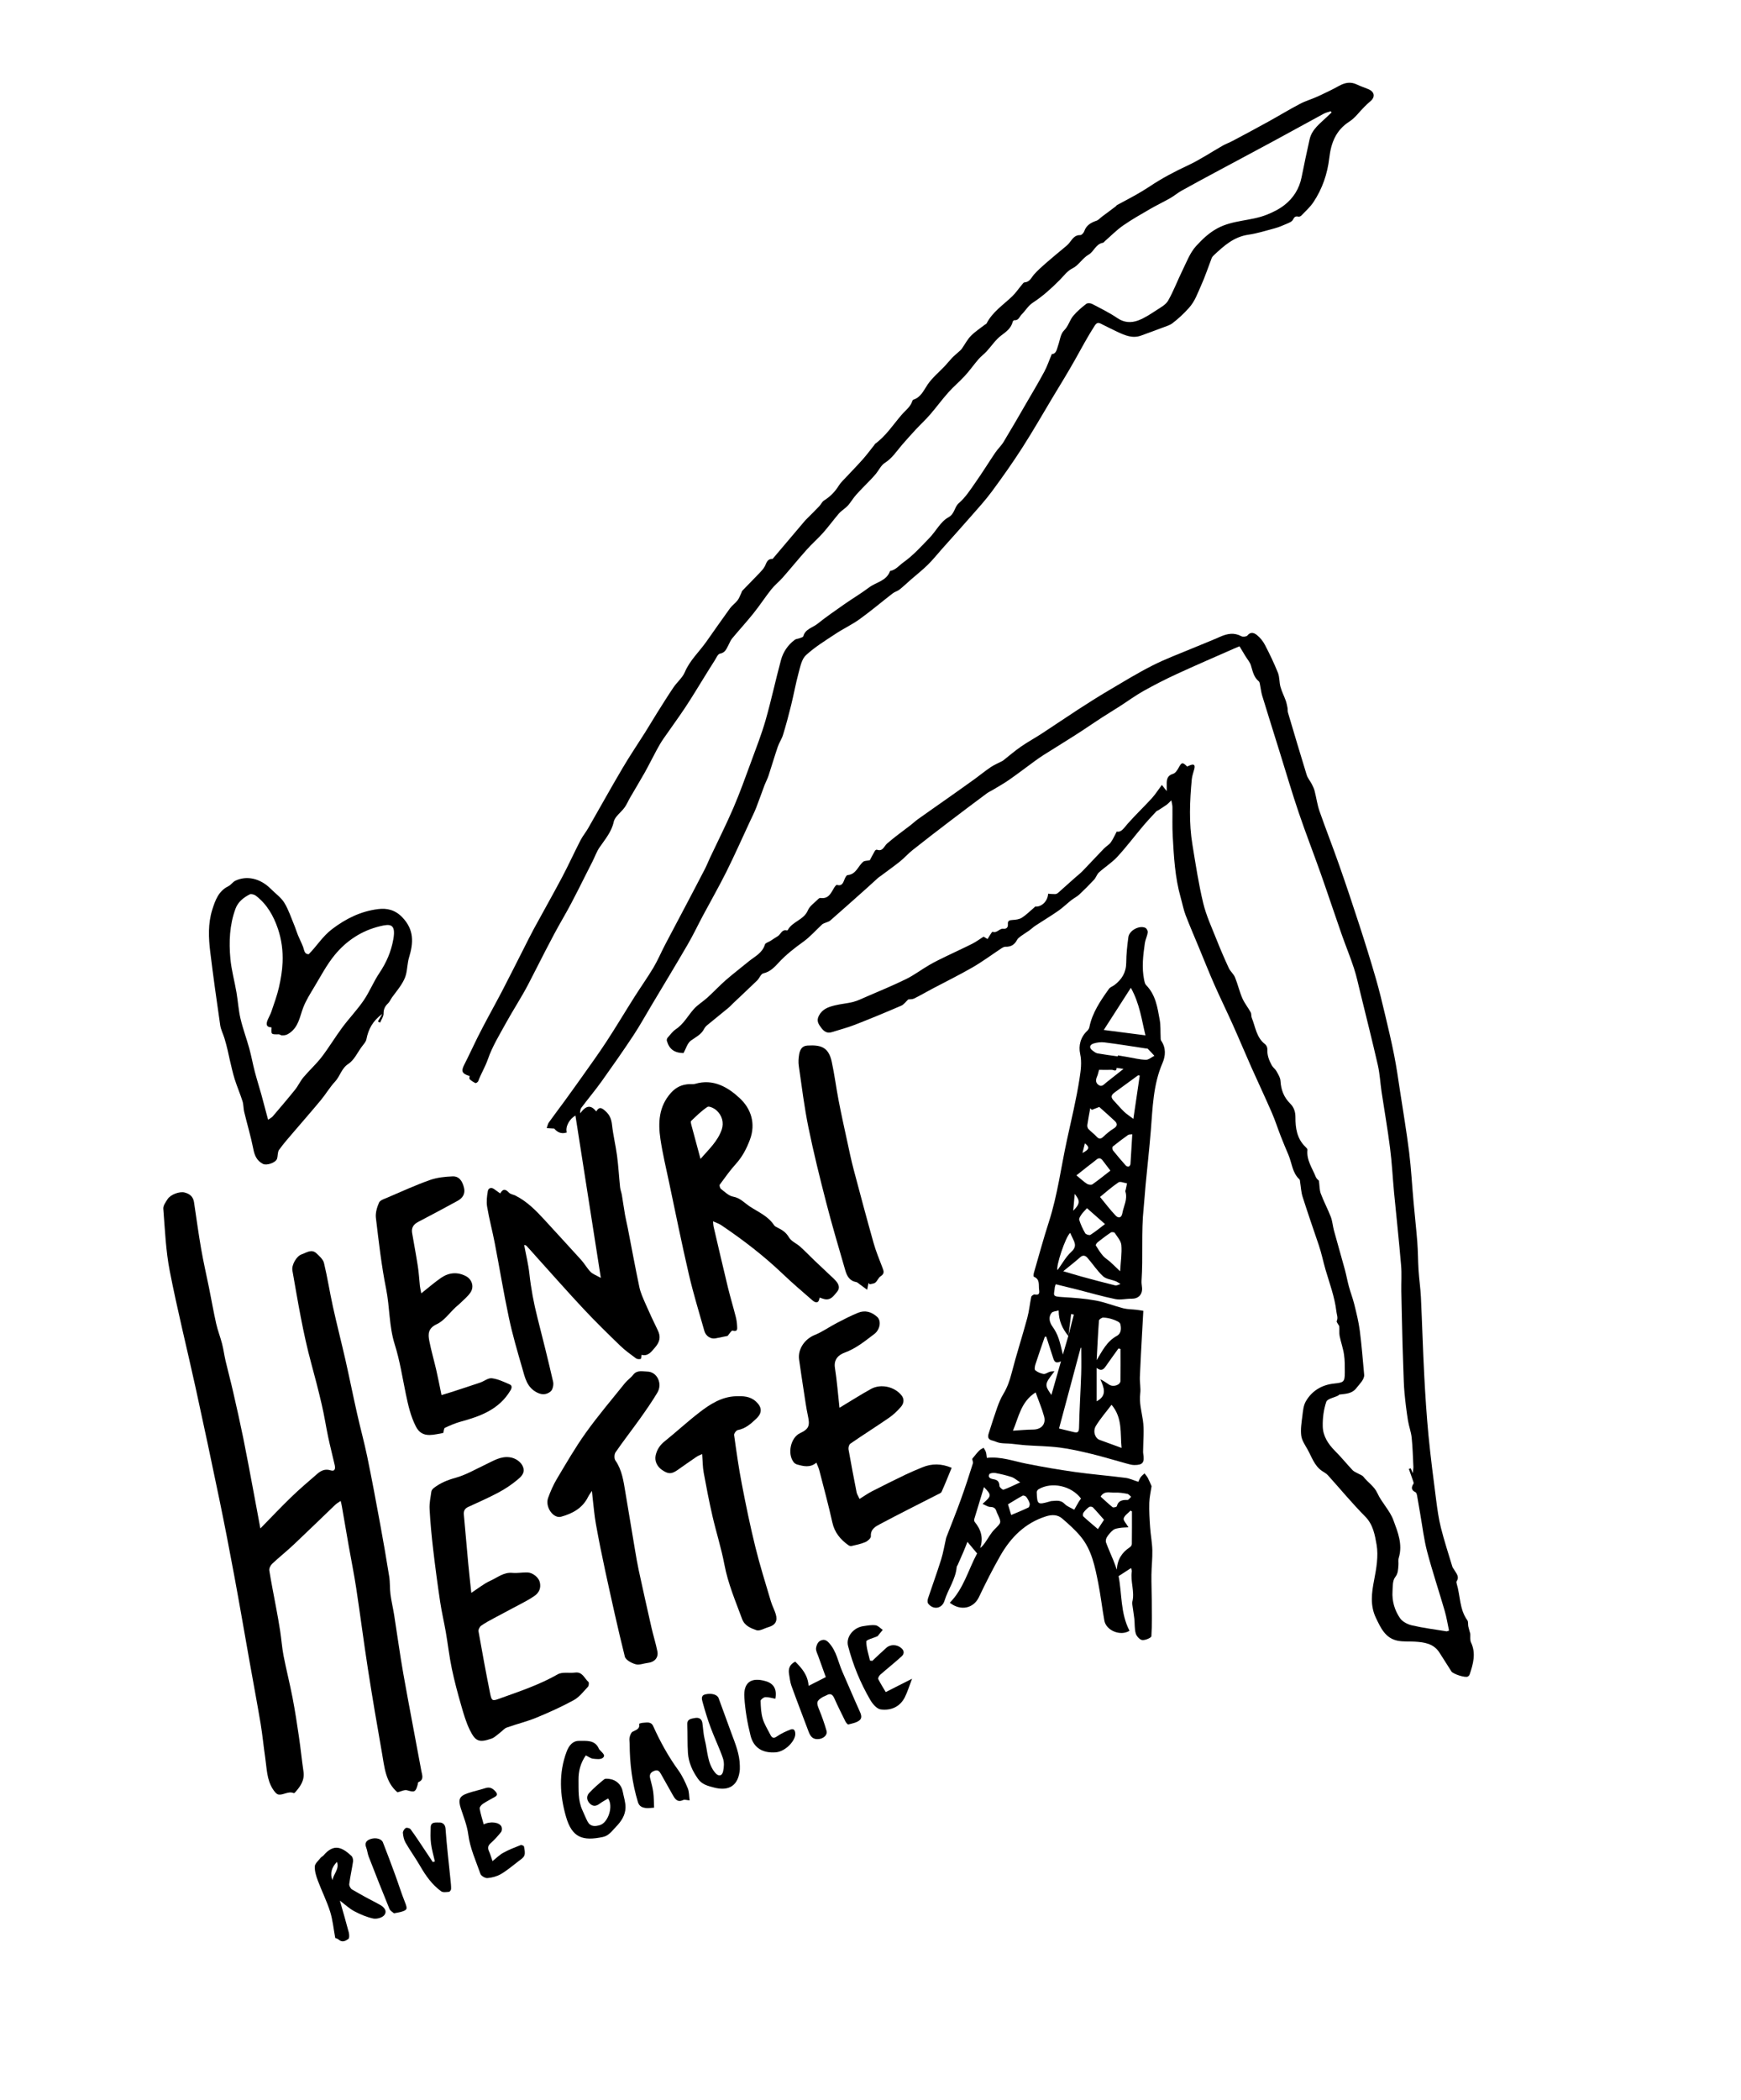 <svg viewBox="0 0 365.28 440.4" xmlns="http://www.w3.org/2000/svg" width="365" height="440"><path d="m98.45 225.66c-1.56-.48-1.74-1.01-1.06-2.35.96-1.87 1.83-3.79 2.77-5.68.74-1.48 1.51-2.93 2.29-4.39.94-1.76 1.91-3.5 2.83-5.27 1.54-2.97 3.04-5.96 4.56-8.95.72-1.41 1.41-2.83 2.16-4.21 1.96-3.61 3.99-7.18 5.91-10.8 1.36-2.57 2.56-5.22 3.89-7.8.45-.87 1.1-1.64 1.59-2.5 2.41-4.19 4.75-8.43 7.21-12.59 1.51-2.56 3.17-5.02 4.76-7.53.85-1.35 1.65-2.72 2.5-4.07 1.14-1.8 2.26-3.62 3.46-5.38.74-1.09 1.86-1.99 2.36-3.17 1.04-2.46 2.97-4.21 4.46-6.31 1.67-2.36 3.32-4.74 5.02-7.08.44-.6 1.1-1.05 1.56-1.64.35-.44.54-1.01.79-1.52.09-.18.12-.4.25-.54 1.18-1.23 2.39-2.44 3.57-3.68.4-.42.81-.85 1.09-1.35.4-.7.48-1.66 1.63-1.61.08 0 .17-.15.24-.24 2.22-2.62 4.44-5.25 6.67-7.87.13-.15.27-.28.41-.41.85-.85 1.7-1.69 2.53-2.56.35-.37.57-.92.98-1.18 1.28-.8 2.29-1.81 3.09-3.1.45-.73 1.12-1.32 1.71-1.96 1.1-1.19 2.25-2.35 3.33-3.57.85-.96 1.61-1.99 2.41-2.99.07-.09.12-.22.21-.29 2.25-1.64 3.73-3.96 5.51-6.03.81-.95 1.88-1.67 2.28-2.94.03-.11.12-.24.22-.27 1.59-.52 2.14-1.93 2.99-3.18.99-1.45 2.41-2.61 3.63-3.9.52-.55.98-1.15 1.5-1.69.45-.47.97-.88 1.45-1.32.2-.18.42-.35.57-.57.64-.9 1.15-1.92 1.91-2.71.87-.89 1.95-1.58 2.93-2.35.12-.1.32-.15.38-.28 1.24-2.4 3.47-3.86 5.35-5.65.76-.72 1.35-1.62 2.03-2.42.17-.21.38-.53.59-.54 1.13-.07 1.43-1.04 2.04-1.71.76-.84 1.61-1.6 2.47-2.35 1.27-1.11 2.58-2.18 3.87-3.26.27-.23.55-.44.79-.7.73-.78 1.15-1.93 2.54-1.89.27 0 .7-.47.81-.8.44-1.27 1.4-1.82 2.58-2.22.42-.14.75-.56 1.13-.84.5-.38 1.01-.75 1.52-1.13.46-.35.93-.69 1.38-1.04.09-.07.15-.2.25-.26 1.27-.69 2.56-1.35 3.82-2.06 1.01-.57 2.02-1.17 2.99-1.81 2.57-1.73 5.29-3.16 8.1-4.47 2.54-1.18 4.88-2.77 7.32-4.15.67-.38 1.41-.63 2.09-1 2.49-1.32 4.98-2.65 7.44-4.01 2.23-1.23 4.41-2.56 6.66-3.74 1.18-.62 2.5-.99 3.72-1.55 1.52-.7 3.03-1.42 4.49-2.23 1.23-.67 2.41-.91 3.73-.27.78.38 1.62.64 2.42.98 1.33.57 1.46 1.68.35 2.58-.43.35-.83.74-1.22 1.13-1.04 1.03-1.92 2.3-3.12 3.07-2.85 1.82-3.87 4.5-4.23 7.65-.39 3.33-1.46 6.46-3.32 9.25-.69 1.05-1.67 1.91-2.55 2.83-.14.15-.44.26-.62.22-.63-.14-.85.08-1.15.66-.22.44-.93.67-1.46.91-.79.35-1.6.68-2.43.9-1.81.49-3.61 1.05-5.45 1.32-3.06.44-5.16 2.35-7.26 4.32-.17.16-.34.36-.43.57-.75 1.94-1.4 3.94-2.26 5.83-.72 1.58-1.24 3.2-2.51 4.62-1.08 1.21-2.23 2.28-3.49 3.24-.56.42-1.3.62-1.97.88-1.53.58-3.07 1.14-4.61 1.7-1.77.64-3.34-.04-4.89-.76-1.19-.56-2.37-1.15-3.54-1.74-.63-.32-.94-.12-1.32.47-1.48 2.3-2.76 4.71-4.1 7.1-1.51 2.69-3.14 5.32-4.73 7.96-2.1 3.51-4.14 7.07-6.35 10.51-2.01 3.13-4.16 6.17-6.37 9.16-1.39 1.88-2.99 3.62-4.53 5.38-1.95 2.23-3.94 4.43-5.92 6.65-.99 1.11-1.91 2.28-2.96 3.31-1.13 1.11-2.37 2.09-3.57 3.13-.8.7-1.57 1.44-2.4 2.1-.42.33-1 .46-1.42.79-2.33 1.8-4.58 3.71-6.97 5.43-1.6 1.15-3.42 1.99-5.06 3.08-2.12 1.4-4.32 2.75-6.18 4.46-.89.82-1.18 2.38-1.53 3.66-.61 2.25-1.02 4.56-1.58 6.83-.51 2.08-1.07 4.16-1.7 6.22-.26.86-.81 1.63-1.1 2.49-.68 2.01-1.28 4.04-1.94 6.06-.22.67-.57 1.31-.83 1.97-.6 1.59-1.15 3.2-1.77 4.78-.39.99-.87 1.94-1.32 2.9-1.63 3.5-3.19 7.03-4.91 10.48-1.55 3.1-3.27 6.12-4.91 9.18-1.09 2.04-2.08 4.14-3.24 6.13-2.46 4.23-5 8.42-7.51 12.62-1.3 2.17-2.52 4.39-3.91 6.49-2.14 3.23-4.37 6.41-6.62 9.56-1.36 1.9-2.87 3.69-4.27 5.56-.22.3-.25.74-.23 1.15 1.25-1.68 2.22-1.82 3.36-.39.59-.97 1.04-.87 1.9-.11.97.86 1.29 1.75 1.42 2.96.24 2.15.76 4.28 1.05 6.43.29 2.2.41 4.42.64 6.62.06.54.27 1.06.37 1.6.24 1.4.42 2.81.67 4.21.16.9.38 1.78.56 2.68.81 4.15 1.57 8.3 2.44 12.43.25 1.19.78 2.34 1.27 3.47.83 1.9 1.7 3.77 2.61 5.63.65 1.33.44 2.4-.59 3.59-.79.91-1.45 1.89-2.83 1.54-.06.33-.06.83-.17.86-.31.07-.75.06-.99-.12-1.15-.85-2.33-1.7-3.35-2.69-2.57-2.49-5.13-4.99-7.58-7.6-3.41-3.64-6.71-7.39-10.05-11.09-.67-.74-1.31-1.5-2-2.22-.14-.15-.43-.16-.49-.19.38 2.05.88 4.03 1.1 6.05.34 3.12.92 6.18 1.69 9.21 1.14 4.47 2.26 8.95 3.29 13.45.14.62-.08 1.64-.52 2.01-.72.6-1.64.82-2.76.28-2.26-1.08-2.63-3.21-3.21-5.2-1.01-3.49-2.04-6.98-2.79-10.53-1.11-5.2-1.96-10.44-2.97-15.66-.49-2.55-1.17-5.06-1.6-7.62-.18-1.06-.04-2.22.15-3.3.1-.58.68-.86 1.31-.41.4.29.8.57 1.29.92.57-1.05 1.12-.93 1.83-.17.32.34.93.4 1.38.63 2.43 1.23 4.3 3.13 6.11 5.11 2.55 2.8 5.14 5.57 7.67 8.38.71.79 1.23 1.75 1.97 2.5.47.48 1.2.72 2.15 1.26-1.81-11.54-3.58-22.85-5.33-34.05-1.24.7-2.16 2.31-1.82 3.55-1.25.43-2.11-.18-2.63-.82-.7-.04-1.14-.07-1.58-.1.15-.4.22-.86.46-1.2 1.05-1.48 2.17-2.92 3.24-4.4 1.26-1.74 2.52-3.48 3.76-5.23 1.72-2.43 3.47-4.85 5.1-7.34 2.02-3.09 3.91-6.27 5.89-9.39 1.3-2.05 2.71-4.03 3.96-6.12.91-1.54 1.61-3.2 2.44-4.79 1.48-2.83 2.99-5.65 4.48-8.48 1.3-2.47 2.6-4.94 3.88-7.42.4-.78.72-1.6 1.09-2.39 1.63-3.46 3.36-6.87 4.87-10.38 1.38-3.21 2.55-6.5 3.76-9.78 1.05-2.86 2.17-5.72 3.01-8.65 1.19-4.17 2.09-8.41 3.22-12.59.46-1.7 1.45-3.17 2.9-4.25.26-.2.66-.2.99-.33.28-.11.74-.21.79-.4.42-1.55 1.96-1.8 2.98-2.62 1.83-1.47 3.78-2.8 5.7-4.15 1.69-1.18 3.48-2.24 5.13-3.48 1.48-1.12 3.68-1.35 4.4-3.45 1.18-.2 1.94-1.2 2.81-1.82 2.03-1.43 3.73-3.33 5.47-5.13 1.36-1.41 2.33-3.41 3.94-4.29 1.4-.77 1.24-2.16 2.23-3.01 1.39-1.2 2.43-2.83 3.5-4.36 1.43-2.03 2.73-4.14 4.12-6.2.53-.79 1.26-1.45 1.75-2.26 1.59-2.62 3.12-5.28 4.66-7.94 1.31-2.25 2.65-4.49 3.88-6.78.62-1.15 1.03-2.41 1.58-3.7.94-.04 1.04-.99 1.32-1.79.38-1.08.5-2.43 1.23-3.15.96-.94 1.19-2.2 1.98-3.12.79-.93 1.75-1.74 2.72-2.49.26-.2.89-.15 1.22.03 1.8.94 3.64 1.84 5.31 2.98 1.43.97 2.91 1.01 4.34.48 1.38-.51 2.64-1.37 3.89-2.18.88-.57 1.93-1.14 2.41-1.99 1.15-2.03 1.97-4.24 3.01-6.35.86-1.74 1.57-3.68 2.84-5.07 1.29-1.41 2.71-2.79 4.53-3.76 3.24-1.73 6.93-1.5 10.22-2.79 1.34-.53 2.7-1.19 3.82-2.08 1.86-1.46 3.09-3.41 3.57-5.79.54-2.66 1.09-5.33 1.69-7.98.49-2.14 2.23-3.34 3.68-4.75.3-.29.61-.58.92-.87-.05-.09-.1-.18-.16-.27-.5.17-1.03.28-1.49.53-3.47 1.87-6.91 3.79-10.38 5.66-4.1 2.22-8.22 4.4-12.33 6.61-2.37 1.28-4.75 2.55-7.1 3.86-.82.46-1.55 1.09-2.37 1.56-1.37.78-2.81 1.46-4.18 2.25-1.93 1.12-3.87 2.21-5.7 3.48-1.37.95-2.55 2.16-3.81 3.26-.15.13-.29.35-.45.38-1.5.25-1.89 1.84-2.98 2.47-1.33.77-2.1 2.22-3.3 2.83-1.27.64-1.9 1.61-2.79 2.51-1.72 1.73-3.56 3.4-5.59 4.72-1.06.69-1.56 1.68-2.37 2.47-.48.47-.64 1.34-1.58 1.24-.1 0-.28.19-.32.32-.34 1.37-1.33 2.07-2.41 2.88-1.2.9-2.06 2.25-3.1 3.37-.52.56-1.16 1.02-1.66 1.6-.98 1.13-1.84 2.37-2.85 3.47-1.11 1.22-2.39 2.28-3.49 3.51-1.34 1.5-2.52 3.13-3.84 4.65-.93 1.08-1.99 2.05-2.97 3.1-.99 1.07-1.97 2.16-2.92 3.26-1.13 1.31-2.05 2.79-3.59 3.76-.79.49-1.24 1.51-1.86 2.27-.38.47-.8.91-1.22 1.35-.98 1.02-1.99 2.01-2.93 3.06-.57.64-1.03 1.39-1.57 2.07-.22.28-.5.51-.76.74-.44.39-.95.71-1.32 1.15-1.14 1.34-2.18 2.76-3.34 4.07-1.06 1.19-2.27 2.23-3.33 3.42-1.74 1.94-3.38 3.96-5.1 5.92-.76.86-1.68 1.58-2.39 2.47-1.3 1.64-2.44 3.4-3.75 5.03-1.45 1.81-3.03 3.53-4.51 5.31-.32.39-.49.9-.74 1.35-.42.77-.66 1.61-1.8 1.81-.44.08-.77.94-1.12 1.47-.64.98-1.25 1.99-1.87 2.98-1.41 2.26-2.77 4.55-4.24 6.77-1.49 2.25-3.1 4.42-4.63 6.64-.51.74-.96 1.53-1.39 2.32-.85 1.56-1.63 3.16-2.5 4.72-1 1.78-2.07 3.52-3.09 5.29-.4.69-.7 1.44-1.16 2.07-.49.68-1.15 1.23-1.68 1.88-.27.33-.51.73-.6 1.14-.45 2.1-1.82 3.66-2.98 5.36-.62.9-.98 1.98-1.48 2.96-2 3.89-3.87 7.86-6.05 11.65-2.67 4.61-4.98 9.4-7.43 14.11-1.43 2.74-3.14 5.33-4.64 8.05-1.37 2.5-2.9 4.97-3.82 7.64-.56 1.62-1.45 3.04-2.03 4.61-.07.19-.47.45-.58.4-.44-.2-.86-.48-1.21-.81-.12-.11-.02-.45-.02-.76z"/><path d="m182.53 180.36c.28-.53.65-1.24 1.04-1.92.07-.12.3-.26.39-.23 1.29.46 1.5-.72 2.17-1.3 1.57-1.37 3.28-2.57 4.93-3.85.53-.41 1.02-.88 1.57-1.27 2.03-1.45 4.08-2.87 6.12-4.31 1.85-1.31 3.7-2.61 5.53-3.93 1.21-.87 2.36-1.82 3.59-2.65.73-.49 1.56-.83 2.34-1.24.11-.06.21-.11.31-.19 1.24-.97 2.43-2.01 3.73-2.9 1.43-.99 2.97-1.82 4.42-2.77 2.52-1.64 4.99-3.34 7.51-4.97 2.07-1.34 4.16-2.67 6.29-3.93 3.08-1.82 6.13-3.69 9.32-5.31 2.74-1.39 5.64-2.46 8.48-3.65 1.91-.8 3.85-1.55 5.74-2.39 1.5-.66 2.93-.94 4.47-.1.31.17 1.06.08 1.25-.16.67-.86 1.44-.54 1.97-.12.69.55 1.3 1.3 1.71 2.09.99 1.9 1.92 3.84 2.72 5.83.37.92.27 2 .54 2.97.27.98.75 1.9 1.1 2.87.17.48.27 1 .37 1.5.07.35 0 .72.11 1.05 1.29 4.35 2.58 8.71 3.92 13.05.22.7.75 1.29 1.09 1.96.23.45.46.93.58 1.42.36 1.4.55 2.86 1.02 4.22 1.33 3.8 2.81 7.55 4.14 11.35 1.47 4.18 2.87 8.39 4.24 12.6 1.21 3.72 2.37 7.45 3.46 11.21.72 2.49 1.32 5.01 1.92 7.53.67 2.83 1.35 5.67 1.91 8.52.49 2.47.84 4.96 1.22 7.44.66 4.3 1.38 8.59 1.92 12.9.43 3.48.61 6.98.93 10.47.25 2.78.56 5.56.78 8.34.15 1.97.14 3.94.26 5.91.12 1.89.41 3.78.5 5.67.26 5.48.41 10.97.7 16.45.22 4.19.49 8.38.89 12.55.44 4.53 1.03 9.04 1.61 13.55.25 1.94.52 3.88.99 5.77.69 2.75 1.58 5.46 2.4 8.18.08.25.28.47.42.71.42.74 1.13 1.41.48 2.38-.07.11-.03.32.01.46.78 2.56.57 5.4 2.24 7.71.23.31.11.85.2 1.28.12.54.29 1.07.42 1.55.04.63-.09 1.3.15 1.81 1.1 2.32.45 4.53-.29 6.74-.06.17-.23.34-.39.43-.55.29-3.09-.54-3.43-1.08-.83-1.31-1.67-2.61-2.5-3.93-1.22-1.93-3.19-2.2-5.21-2.32-1.19-.07-2.4.04-3.56-.19-2.61-.51-3.58-2.73-4.58-4.81-1.23-2.57-.9-5.19-.37-7.9.47-2.44.93-5.05.52-7.42-.35-2-.71-4.23-2.41-5.94-2.74-2.75-5.21-5.77-7.82-8.65-.33-.37-.82-.61-1.24-.9-1.6-1.1-2.13-2.91-3.01-4.48-.52-.94-1.2-1.89-1.33-2.9-.17-1.34.06-2.75.23-4.12.13-1.05.22-2.2.72-3.07 1.28-2.24 3.38-3.48 5.93-3.75 2.03-.22 2.25-.3 2.26-2.33 0-1.26.02-2.53-.17-3.77-.19-1.31-.66-2.59-.92-3.89-.12-.63-.01-1.31-.07-1.97-.02-.21-.23-.4-.33-.61-.09-.17-.27-.41-.21-.52.34-.72 0-1.35-.07-2.05-.36-3.05-1.43-5.86-2.28-8.76-.49-1.68-.83-3.44-1.41-5.13-1.15-3.37-2.31-6.73-3.39-10.12-.32-.99-.36-2.07-.53-3.11-.03-.19-.02-.44-.13-.55-1.52-1.39-1.58-3.43-2.32-5.16-.56-1.31-1.11-2.63-1.63-3.96-.64-1.64-1.17-3.32-1.87-4.92-1.37-3.15-2.84-6.26-4.24-9.4-1.33-2.98-2.58-6-3.92-8.98-1.25-2.79-2.6-5.54-3.84-8.34-1.14-2.59-2.19-5.23-3.27-7.84-.94-2.28-1.93-4.54-2.81-6.84-.45-1.18-.68-2.45-1.03-3.68-1.2-4.21-1.43-8.55-1.67-12.88-.12-2.03-.03-4.08-.06-6.11 0-.38-.12-.76-.23-1.4-.44.42-.68.71-.98.92-.57.41-1.17.78-1.76 1.16-.13.08-.31.12-.41.23-.94 1.02-1.9 2.03-2.79 3.09-1.81 2.14-3.5 4.39-5.4 6.45-1.13 1.22-2.59 2.13-3.84 3.26-.44.4-.62 1.08-1.03 1.53-.99 1.07-2.03 2.11-3.1 3.11-.5.46-1.14.77-1.68 1.19-.92.73-1.77 1.56-2.73 2.23-1.56 1.09-3.2 2.06-4.79 3.11-.46.3-.86.7-1.31 1.02-.57.41-1.18.76-1.75 1.18-.31.23-.65.49-.82.81-.52 1.02-1.31 1.46-2.44 1.42-.25 0-.53.14-.75.28-2.06 1.36-4.05 2.84-6.18 4.07-2.76 1.59-5.63 2.99-8.44 4.48-1.26.67-2.49 1.39-3.76 2.02-.39.19-.9.15-1.25.2-.51.47-.91 1.07-1.47 1.31-3.22 1.39-6.46 2.73-9.72 4-1.59.62-3.26 1.05-4.89 1.56-.96.3-1.62-.19-2.15-.89-.57-.76-1.11-1.46-.51-2.59.74-1.4 2-1.81 3.32-2.14 1.27-.32 2.59-.4 3.86-.73.94-.24 1.83-.68 2.72-1.07 2.81-1.22 5.66-2.38 8.4-3.73 1.7-.83 3.23-2.01 4.88-2.96 1.19-.69 2.44-1.29 3.68-1.89 1.77-.86 3.57-1.67 5.33-2.56.79-.4 1.51-.94 2.36-1.48.23.14.56.34.83.5.39-.57.91-1.57 1.06-1.52.96.33 1.42-.72 2.23-.64.69.07 1.04-.26.98-1-.06-.72.37-.8.99-.84.67-.04 1.42-.13 1.96-.48.93-.6 1.73-1.42 2.81-2.34 1.11.16 2.6-.97 2.68-2.68.48.03.96.09 1.44.08.21 0 .46-.1.62-.24 1.18-1.04 2.34-2.1 3.52-3.14.56-.5 1.17-.96 1.69-1.5 1.5-1.55 2.96-3.14 4.46-4.69.44-.45 1.04-.77 1.41-1.27.47-.64.78-1.39 1.26-2.28.99.22 1.54-.8 2.3-1.65 1.62-1.83 3.4-3.52 5.05-5.32.76-.84 1.37-1.81 2.12-2.81.34.43.57.73 1.02 1.3 0-.7 0-1.07 0-1.44-.03-1.02.13-1.83 1.33-2.19.48-.14.89-.76 1.16-1.26.64-1.18.82-1.25 1.8-.26.19-.09.4-.2.62-.28.75-.3 1.09-.11.89.73-.18.74-.47 1.46-.54 2.21-.43 4.59-.62 9.18.14 13.75.67 4.09 1.29 8.21 2.26 12.24.63 2.61 1.79 5.1 2.79 7.62.8 2.02 1.66 4.01 2.57 5.98.33.71 1.02 1.25 1.31 1.96.58 1.42.92 2.95 1.53 4.36.45 1.05 1.21 1.96 1.76 2.97.18.32.08.79.22 1.14.79 1.93.96 4.16 2.82 5.56.27.21.48.71.46 1.06-.07 1.24.36 2.33.93 3.37.25.45.73.77.98 1.22.35.64.8 1.32.84 2.01.11 1.87.68 3.43 2.04 4.78.74.73 1.11 1.68 1.1 2.88-.01 2.23.31 4.46 2.06 6.16.19.19.48.46.46.66-.24 2.16 1.03 3.85 1.76 5.71.15.37.54.65.65.78.14 1.02.1 1.92.39 2.69.62 1.66 1.46 3.23 2.1 4.88.34.9.41 1.91.66 2.85.74 2.73 1.54 5.45 2.28 8.17.32 1.19.54 2.41.86 3.6.34 1.25.82 2.47 1.13 3.73.45 1.82.91 3.65 1.15 5.5.4 3.07.63 6.17.92 9.25.1 1-1.05 2.04-1.54 2.7-1 1.35-2.31 1.29-3.64 1.47-.1.01-.18.16-.28.22-.86.43-2.27.66-2.49 1.31-.55 1.62-.78 3.42-.74 5.14.04 2.04 1.14 3.72 2.59 5.17 1.28 1.28 2.43 2.7 3.67 4.02.28.3.72.45 1.09.67.41.24.93.38 1.2.73.93 1.19 2.25 1.95 2.93 3.45.9 1.97 2.6 3.61 3.34 5.62.92 2.49 2 5.1 1.13 7.92-.15.48-.02 1.03-.07 1.55-.08.87-.03 1.67-.69 2.52-.55.7-.49 1.94-.55 2.95-.13 2.05.45 4 1.59 5.65.51.73 1.58 1.28 2.49 1.49 2.39.55 4.83.86 7.25 1.25.1.02.22-.06.53-.15-.3-1.39-.51-2.79-.91-4.15-1.2-4.13-2.57-8.22-3.67-12.37-.69-2.61-1-5.32-1.47-7.99-.22-1.26-.42-2.52-.65-3.78-.05-.27-.15-.65-.34-.74-.92-.44-.91-1.02-.42-1.77.08-.12 0-.38-.07-.56-.29-.85-.6-1.7-.9-2.55.13-.04.26-.09.39-.13.1.22.19.45.44 1.02.06-.7.14-1.04.12-1.38-.1-2.03-.15-4.07-.36-6.09-.13-1.22-.59-2.39-.78-3.6-.3-1.9-.54-3.82-.72-5.74-.15-1.61-.18-3.24-.24-4.86-.07-1.71-.12-3.42-.17-5.14-.09-3.78-.19-7.57-.26-11.35-.03-1.82.11-3.65-.05-5.45-.43-5.11-.99-10.21-1.48-15.32-.29-3.1-.44-6.22-.84-9.3-.5-3.94-1.19-7.86-1.78-11.79-.27-1.84-.36-3.72-.77-5.53-1.16-5.09-2.44-10.14-3.68-15.21-.43-1.73-.79-3.49-1.35-5.18-.78-2.38-1.74-4.71-2.57-7.07-1.48-4.22-2.88-8.47-4.37-12.69-1.51-4.28-3.17-8.52-4.63-12.82-1.41-4.15-2.64-8.37-3.95-12.56-1.25-4-2.5-8-3.73-12.01-.21-.68-.27-1.39-.42-2.09-.07-.31-.08-.72-.28-.89-1.07-.88-1.29-2.13-1.66-3.35-.21-.7-.76-1.29-1.15-1.94-.39-.64-.77-1.29-1.24-2.06-.2.08-.63.24-1.05.43-4.07 1.79-8.15 3.55-12.19 5.41-2.36 1.09-4.68 2.28-6.95 3.55-1.69.95-3.27 2.11-4.9 3.16-1.26.81-2.55 1.59-3.81 2.4-1.46.95-2.89 1.93-4.34 2.88-1.21.79-2.43 1.56-3.65 2.32-1.4.88-2.82 1.75-4.22 2.64-.63.4-1.25.84-1.86 1.28-1.81 1.32-3.58 2.68-5.42 3.96-1.09.76-2.27 1.41-3.41 2.1-.4.24-.84.43-1.21.7-2.59 1.93-5.17 3.86-7.74 5.82-2.63 2.01-5.26 4.02-7.85 6.08-.92.73-1.71 1.63-2.62 2.37-1.31 1.05-2.69 2.02-4.03 3.03-.19.14-.4.27-.58.42-.8.72-1.59 1.46-2.4 2.18-2.55 2.27-5.09 4.54-7.66 6.79-.29.25-.74.33-1.11.5-.2.09-.43.16-.59.31-1.31 1.21-2.5 2.59-3.93 3.62-1.88 1.35-3.65 2.72-5.24 4.45-.75.82-1.76 1.9-3.17 2.19-.51.11-.81 1.03-1.29 1.49-1.62 1.57-3.27 3.11-4.91 4.66-.38.36-.73.76-1.13 1.09-1.46 1.21-2.95 2.39-4.41 3.6-.27.22-.53.5-.68.81-.61 1.2-1.75 1.71-2.77 2.45-.75.54-1.05 1.73-1.55 2.62-1.91-.03-3-.81-3.5-2.57-.05-.19.02-.49.15-.64.55-.63 1.06-1.34 1.73-1.79 1.65-1.09 2.53-2.83 3.79-4.24.82-.92 1.94-1.57 2.86-2.41 1.31-1.19 2.52-2.5 3.85-3.66 1.56-1.36 3.21-2.6 4.8-3.92 1.27-1.04 2.86-1.74 3.4-3.54.1-.33.74-.5 1.13-.74.52-.34 1.04-.69 1.57-1.01.63-.39.83-1.47 1.89-1.2.06.02.18-.04.21-.1.98-1.8 3.38-2.1 4.22-4.13.38-.91 1.38-1.56 2.11-2.31.13-.14.36-.3.52-.27 1.67.25 2.2-1 2.85-2.11.15-.25.46-.67.59-.63 1.15.32 1.33-.5 1.64-1.24.13-.32.39-.81.61-.82 1.82-.14 2.19-1.91 3.3-2.81.26-.21.73-.17 1.36-.3z"/><path d="m83.39 375.92c-2.54-2.14-2.74-5.31-3.27-8.3-1.03-5.82-2.02-11.65-2.93-17.49-.88-5.67-1.61-11.37-2.47-17.05-.45-2.96-1.05-5.89-1.57-8.84-.49-2.79-.97-5.59-1.45-8.38-.05-.3-.13-.6-.24-1.06-.46.32-.84.52-1.14.81-2.89 2.76-5.74 5.55-8.65 8.29-1.49 1.41-3.11 2.69-4.6 4.09-.34.32-.65.96-.58 1.4.39 2.51.91 5 1.37 7.51.32 1.72.64 3.44.9 5.17.27 1.72.38 3.47.71 5.18.58 2.97 1.33 5.9 1.9 8.87.52 2.69.93 5.41 1.33 8.12.36 2.44.6 4.9.96 7.34.26 1.81-.65 3.1-1.75 4.33-.08.08-.23.2-.3.17-1.13-.49-2.13.44-3.18.3-.45-.06-.91-.68-1.21-1.15-1.28-2-1.26-4.33-1.59-6.56-.35-2.37-.57-4.75-.96-7.11-.74-4.4-1.57-8.79-2.35-13.19-1.06-5.96-2.08-11.93-3.19-17.89-.99-5.34-2.02-10.67-3.12-15.98-1.62-7.82-3.28-15.64-4.99-23.44-1.79-8.15-3.82-16.26-5.42-24.45-.84-4.29-1.01-8.72-1.36-13.1-.05-.65.51-1.39.9-2.01.63-.98 2.53-1.66 3.57-1.39 1.07.27 1.79.87 1.97 2 .5 3.27.93 6.56 1.5 9.82.47 2.71 1.09 5.39 1.64 8.09.51 2.52.95 5.06 1.51 7.57.32 1.43.87 2.81 1.24 4.23.31 1.19.46 2.42.74 3.62.51 2.16 1.09 4.3 1.58 6.46.75 3.26 1.48 6.53 2.15 9.81.76 3.75 1.45 7.52 2.16 11.29.46 2.42.9 4.84 1.41 7.57 2.27-2.31 4.31-4.48 6.44-6.54 1.78-1.72 3.66-3.33 5.53-4.94.77-.66 1.62-1.06 2.75-.71.99.31 1.03-.43.87-1.14-.44-1.94-.95-3.88-1.36-5.83-.48-2.27-.82-4.56-1.35-6.81-.67-2.91-1.43-5.8-2.21-8.68-1.74-6.4-2.8-12.93-3.95-19.46-.2-1.12.84-3.01 1.95-3.38.97-.32 2.04-1.19 3.08-.23.63.59 1.41 1.28 1.6 2.05.73 3.02 1.2 6.11 1.87 9.14.82 3.74 1.78 7.45 2.63 11.18.85 3.77 1.61 7.56 2.46 11.33.67 2.99 1.49 5.95 2.11 8.94.97 4.69 1.84 9.4 2.71 14.11.68 3.69 1.32 7.38 1.91 11.09.19 1.21.1 2.47.26 3.69.19 1.45.54 2.88.77 4.33.65 4.1 1.2 8.21 1.92 12.3 1.21 6.83 2.55 13.65 3.8 20.47.15.81.6 1.8-.63 2.3-.11.05-.11.37-.16.56-.43 1.55-.69 1.59-2.19 1.15-.58-.17-1.34.26-2 .41z"/><path d="m221.5 269.39c-.11.33-.17.44-.18.56-.16 1.78-.71 1.96 1.66 2.1 2.3.13 4.62.3 6.89.71 1.98.36 3.88 1.14 5.84 1.64.89.22 1.84.2 2.75.31.57.07 1.13.17 1.43.22-.1 1.68-.18 3.17-.26 4.65-.16 3.09-.35 6.17-.47 9.26-.04 1.14.22 2.3.08 3.42-.24 1.95.28 3.76.56 5.63.3 2.01.06 4.1.05 6.16 0 .28-.03.56.02.83.3 1.87-.07 2.39-1.87 2.39-.54 0-1.08-.17-1.61-.31-2.44-.66-4.86-1.41-7.32-2.01-2.23-.54-4.49-1.06-6.76-1.35-2.34-.3-4.72-.31-7.09-.48-1.03-.07-2.06-.23-3.09-.32-.77-.07-1.55-.04-2.3-.16-.55-.08-1.07-.38-1.62-.51-1.22-.29-.9-1.11-.65-1.87.54-1.68 1.07-3.37 1.66-5.03.35-.97.74-1.94 1.27-2.82.84-1.38 1.35-2.82 1.75-4.38 1-3.9 2.25-7.73 3.3-11.62.39-1.44.52-2.95.83-4.41.05-.22.5-.54.71-.5.89.18 1.06-.18.94-.97-.15-1.01.25-2.21-1.11-2.76-.09-.04-.06-.51 0-.76 1.04-3.59 2.02-7.21 3.17-10.77 1.81-5.61 2.54-11.46 3.79-17.19.93-4.29 1.98-8.56 2.64-12.89.25-1.63.51-3.35.12-5.14-.37-1.67.06-3.49 1.49-4.82.21-.2.4-.5.45-.78.62-3.06 2.35-5.56 4.11-8.03.25-.35.77-.51 1.14-.79 1.55-1.17 2.46-2.63 2.48-4.68.01-1.79.21-3.59.45-5.37.19-1.41 2.31-2.54 3.57-1.95.27.13.54.66.5.96-.11.76-.5 1.48-.61 2.24-.37 2.57-.68 5.15-.15 7.74.08.37.17.82.41 1.07 2.01 2.03 2.39 4.7 2.86 7.31.21 1.16.13 2.37.19 3.56.01.27-.02.6.12.8 1.04 1.51.92 3.2.27 4.68-1.97 4.55-2.06 9.38-2.45 14.19-.31 3.82-.74 7.62-1.1 11.43-.15 1.59-.24 3.18-.4 4.76-.54 5.1-.1 10.23-.45 15.34-.03.47.08.95.11 1.43.1 1.43-.79 2.3-2.21 2.28-1.13-.02-2.3.3-3.38.08-2.7-.55-5.36-1.33-8.03-2.01-1.48-.37-2.97-.73-4.51-1.11zm2.68 10.84c-1.22-1.5-2.06-3.15-2.06-5.38-.56.17-1.21.18-1.48.5-.71.88-.47 1.99.24 2.96.52.72.94 1.55 1.23 2.39.37 1.05.58 2.15.9 3.4.4-1.36.78-2.62 1.14-3.9.39-1.49.77-2.99 1.16-4.48-.19-.04-.38-.07-.57-.11-.19 1.54-.38 3.08-.57 4.62zm13.09-73.05c-1.96 3.05-3.79 5.9-5.68 8.84 3.07.39 5.87.76 8.75 1.13-.8-3.22-1.19-6.6-3.06-9.96zm-15.07 92.43c1.05.25 2.08.49 3.1.75.81.2 1.08.01 1.1-.93.08-3.75.32-7.49.45-11.24.06-1.83.01-3.66.01-5.49-.04 0-.08-.02-.12-.03-1.5 5.61-3 11.21-4.54 16.94zm-4.91-7.57c-3.09 1.94-3.54 5.17-4.76 8.03 1.48-.09 2.86-.23 4.23-.24 1.67 0 2.75-1.1 2.31-2.74-.45-1.68-1.15-3.29-1.78-5.06zm18.04 11.65c-.32-3.08.25-6.29-2.11-9.06-1.13 1.5-2.33 2.87-3.27 4.4-.71 1.15-.2 2.61.75 2.96 1.48.55 2.97 1.09 4.63 1.69zm-.82-82.14c.01-.07.02-.13.04-.2.65.11 1.3.22 1.96.33 1.3.22 2.59.55 3.89.6.59.02 1.2-.54 1.81-.84-.45-.49-.89-.99-1.37-1.46-.09-.09-.3-.07-.46-.09-2.87-.43-5.73-.9-8.61-1.26-.75-.1-1.59 0-2.32.23-.83.27-1.01.89-.2 1.49.31.23.65.51 1.02.58 1.41.25 2.83.43 4.25.63zm-15 58.79c-.1 0-.19.01-.29.02-.66 1.92-1.34 3.83-1.96 5.76-.13.4-.26 1.1-.06 1.26.47.4 1.12.68 1.74.78.41.06.87-.31 1.33-.45.25-.08.53-.07.98-.12-.63.9-1.24 1.54-1.56 2.3-.41.95.25 1.66.91 2.68.71-2.49 1.32-4.64 2.01-7.06-1.21.59-1.44-.06-1.66-.75-.48-1.47-.95-2.95-1.43-4.42zm10.58 13.56c2.27-1.2 1.54-2.87.78-4.62.75.35 1.28.78 1.86 1.14.9.56 2.36.06 2.37-.83.03-2.22.01-4.45.01-6.67-.15-.03-.29-.07-.44-.1-.87 1.22-1.76 2.43-2.61 3.66-.46.66-.91 1.22-1.97.42v7.01zm9.05-68.33c-.21-.02-.31-.07-.36-.03-1.63 1.18-3.26 2.37-4.88 3.56-.85.62-.87 1.07-.13 1.83.71.74 1.36 1.54 2.1 2.25.52.5 1.15.89 1.93 1.49.47-3.23.9-6.16 1.34-9.1zm-8.33 25.48c1.13 1.37 2.13 2.7 3.27 3.9.61.64 1.24.48 1.41-.5.27-1.51 1.15-2.93.63-4.55-.04-.13.06-.3.09-.45.09-.42.17-.84.26-1.26-.61-.09-1.41-.46-1.79-.21-1.49 1.01-2.84 2.22-3.88 3.07zm-7.72 15.57c1.39.4 2.62.79 3.87 1.13 2.34.64 4.68 1.27 7.03 1.84.33.08.74-.18 1.11-.29-.33-.19-.63-.43-.98-.57-.9-.36-2.02-.45-2.68-1.05-1.22-1.13-2.15-2.58-3.26-3.85-.39-.45-.91-.71-1.54-.14-1.1.98-2.27 1.88-3.55 2.93zm11.93.01c.13-2.1.4-3.81.26-5.49-.08-.89-.85-1.73-1.38-2.55-.1-.16-.63-.23-.8-.11-.96.64-1.88 1.34-2.79 2.06-.2.15-.45.56-.39.67.46.76.94 1.52 1.52 2.19.43.49 1.03.83 1.52 1.28.61.54 1.18 1.12 2.06 1.95zm-5.93-33.85c-.11-.12-.22-.24-.34-.35-.21 1.17-.44 2.34-.61 3.51-.04.27.05.66.23.85.54.57 1.19 1.03 1.72 1.61.56.61.95.46 1.48-.05.64-.61 1.33-1.19 2.08-1.65.8-.49.88-1 .24-1.6-1.06-1-2.16-1.96-3.25-2.93-.49.19-1.03.4-1.56.61zm1.01 52.49c1.2-1.98 2.14-3.95 4.25-5.1.95-.52.92-1.63.71-2.48-.1-.42-.93-.74-1.49-.94-.67-.24-1.4-.39-2.1-.41-.3 0-.87.39-.89.63-.21 2.76-.33 5.53-.48 8.3zm-4.26-38.76c1.07.87 1.62 1.4 2.25 1.79.29.18.87.27 1.11.1 1.29-.9 2.51-1.9 3.78-2.88-.59-.78-1.1-1.43-1.6-2.1-.42-.57-.84-.64-1.39-.16-.56.48-1.18.91-1.76 1.37-.78.61-1.55 1.22-2.38 1.88zm11.73-8.61c-.38.06-.7.02-.9.16-1.09.77-2.16 1.57-3.19 2.41-.13.11-.1.64.05.82.86 1.08 1.76 2.12 2.67 3.15.13.15.44.28.61.23s.37-.33.38-.52c.14-2.05.25-4.1.38-6.25zm-9.49 15.49c-.42.47-.81.82-1.1 1.23-.25.37-.64.89-.54 1.22.3.98.74 1.93 1.26 2.82.15.25.87.47 1.09.33 1.02-.65 1.96-1.43 3.06-2.26-1.23-1.09-2.44-2.15-3.78-3.33zm-6.19 12.99c.96-1.31 1.73-2.77 2.88-3.82 1-.9.91-1.61.43-2.58-.23-.46-.44-.94-.65-1.4-.97.75-3.09 7.16-2.66 7.8zm13.84-42.19c-.49-.08-.97-.15-1.44-.22-.01.93-.64.4-1.01.41-.91.03-1.82 0-2.68 0-.15.51-.22.94-.39 1.33-.29.67-.42 1.32.25 1.82.72.54 1.15-.09 1.64-.48 1.15-.92 2.32-1.83 3.64-2.87zm-10.55 29.74c1.45-1.44 1.48-2.1.31-3.52-.1 1.14-.19 2.18-.31 3.52zm2.45-14.13c-.17.67-.33 1.3-.51 2.02 1.46-.75 1.57-1.2.51-2.02z"/><path d="m79.27 214.24c.27-.46.54-.93.93-1.59-1.99 1.44-2.93 3.2-3.34 5.33-.11.57-.63 1.08-1 1.59-.89 1.22-1.58 2.77-2.77 3.55-1.48.96-1.73 2.57-2.79 3.71-1.11 1.19-1.94 2.62-2.98 3.88-1.85 2.24-3.77 4.41-5.65 6.62-1.07 1.26-2.18 2.49-3.14 3.84-.34.48-.22 1.27-.43 1.88-.28.82-2.18 1.45-2.93 1.07-1.31-.67-1.78-1.77-2.05-3.18-.51-2.6-1.28-5.14-1.9-7.72-.18-.73-.13-1.52-.35-2.23-.5-1.58-1.16-3.1-1.66-4.68-.41-1.32-.69-2.67-1.02-4.02-.16-.65-.27-1.31-.43-1.95-.21-.87-.43-1.74-.69-2.59-.28-.92-.76-1.81-.89-2.75-.75-5.11-1.46-10.23-2.09-15.35-.36-2.95-.48-5.96.42-8.83.61-1.93 1.3-3.94 3.39-4.95.54-.26.91-.89 1.46-1.15 2.35-1.11 5.2-.56 7.49 1.76.93.94 2.09 1.74 2.77 2.84.9 1.46 1.44 3.15 2.11 4.75.28.67.48 1.38.76 2.06.34.83.76 1.62 1.08 2.46.26.69.25 1.56 1.19 1.54 1.72-1.74 2.91-3.74 4.86-5.23 2.94-2.25 6.11-3.79 9.71-4.23 1.77-.22 3.51.11 5.05 1.71 2.53 2.63 2.36 5.36 1.43 8.43-.35 1.16-.35 2.43-.65 3.61-.19.75-.58 1.47-1 2.13-.58.91-1.28 1.74-1.91 2.62-.3.41-.49.93-.85 1.27-.65.61-.95 1.24-.94 2.17 0 .62-.47 1.25-.73 1.87-.14-.08-.29-.15-.43-.23zm-23.05 20.62c.48-.34.79-.48.98-.71 1.58-1.85 3.16-3.7 4.69-5.6.66-.82 1.1-1.83 1.78-2.63 1.22-1.44 2.64-2.72 3.79-4.21 1.53-2 2.83-4.17 4.33-6.2 1.44-1.94 3.13-3.69 4.49-5.68 1.24-1.81 2.06-3.9 3.28-5.72 1.49-2.21 2.49-4.49 2.96-7.17.57-3.27-.76-3.17-2.79-2.68-3.86.92-7.07 3.04-9.54 6.06-1.67 2.04-2.91 4.43-4.28 6.7-.84 1.4-1.73 2.8-2.31 4.31-.72 1.86-.92 3.89-2.75 5.26-.63.47-1.1.59-1.75.56-.22-.01-.43-.23-.64-.22-1.6.03-1.6.04-1.51-1.45-1.23-.06-1.13-.8-.78-1.64.24-.57.57-1.11.76-1.69.56-1.68 1.19-3.35 1.58-5.08.39-1.71.69-3.48.76-5.23.1-2.39-.2-4.76-.98-7.06-.93-2.74-2.32-5.16-4.64-6.93-.32-.24-.97-.42-1.27-.27-1.29.66-2.45 1.57-2.98 2.99-1.26 3.41-1.41 6.97-1.08 10.52.22 2.37.88 4.7 1.28 7.06.31 1.82.42 3.69.84 5.49.5 2.12 1.27 4.17 1.85 6.27.44 1.6.73 3.24 1.15 4.85s.93 3.2 1.38 4.81c.47 1.71.92 3.43 1.42 5.31z"/><path d="m171.96 272.18c-.19 1.31-.9 1.08-1.55.51-2.1-1.82-4.22-3.63-6.23-5.55-3.99-3.8-8.33-7.13-12.89-10.2-.45-.3-.99-.47-1.69-.79.05.51.05.81.11 1.09.99 4.26 1.98 8.52 3.01 12.78.5 2.05 1.11 4.06 1.63 6.1.17.65.27 1.33.3 2 .03.58.13 1.29-.96.95-.22-.07-.71.76-1.03 1.12-.82.16-1.68.33-2.54.51-.95.2-2.03-.44-2.34-1.54-1.12-3.96-2.33-7.89-3.26-11.9-1.48-6.38-2.78-12.8-4.13-19.2-.64-3.04-1.37-6.07-1.83-9.14-.51-3.45-.36-6.81 2.17-9.67 1.11-1.25 2.37-1.81 3.95-1.87.4-.01.81.05 1.18-.06 3.81-1.13 6.9.73 9.36 3.03 2.34 2.18 3.39 5.29 2.12 8.68-.69 1.85-1.57 3.55-2.91 5.04-1.24 1.37-2.32 2.89-3.42 4.39-.12.16.05.75.26.91.8.61 1.62 1.45 2.54 1.61 1.52.27 2.41 1.36 3.57 2.11 1.78 1.15 3.79 2 5.02 3.87.16.24.48.4.75.53.97.47 1.78 1 2.38 2.03.48.83 1.59 1.27 2.35 1.95 1.02.92 1.98 1.92 2.97 2.87 1.02.98 2.06 1.95 3.09 2.92.49.46 1 .9 1.45 1.41.6.68.89 1.5.25 2.25-.69.81-1.32 1.88-2.7 1.55-.3-.07-.59-.19-.97-.32zm-24.99-29.12c1.73-1.98 3.61-3.71 4.44-6.11.51-1.47.1-3.05-1.16-4.13-.48-.41-1.5-.88-1.83-.66-1.25.83-2.33 1.91-3.43 2.95-.12.12-.02.54.05.8.61 2.3 1.24 4.6 1.93 7.16z"/><path d="m237.31 328.88c-.92.59-1.68 1.09-2.61 1.69.72 3.67.37 7.78 2.29 11.46-1.88 1.19-4.9-.03-5.28-2.14-.47-2.63-.77-5.29-1.29-7.91-.68-3.41-1.35-6.87-3.63-9.66-1.15-1.41-2.54-2.64-3.92-3.83-.97-.84-2.17-.85-3.4-.46-4.38 1.38-7.37 4.39-9.58 8.24-1.62 2.84-3.1 5.76-4.5 8.71-1.12 2.35-3.81 2.98-6.11 1.17 2.91-2.94 3.89-6.94 5.73-10.34-.65-.77-1.26-1.5-2.03-2.43-.29.73-.54 1.39-.82 2.05-.4.93-.81 1.86-1.22 2.79-.06.14-.2.28-.21.42-.22 2.59-1.82 4.68-2.56 7.09-.52 1.69-2.35 1.97-3.42.61-.19-.24-.15-.76-.04-1.1.9-2.71 1.89-5.4 2.74-8.12.46-1.46.7-2.98 1.04-4.47.02-.08.04-.16.07-.23 1.02-2.65 2.09-5.28 3.05-7.95.9-2.5 1.73-5.02 2.52-7.56.1-.33-.23-.78-.1-1 .46-.55.9-1.13 1.4-1.65.25-.26.62-.41.94-.61.16.3.38.57.48.89.12.37.13.77.2 1.23 2.93-.34 5.6.69 8.36 1.23 3.34.66 6.7 1.25 10.07 1.72 3.54.5 7.11.78 10.66 1.24.89.11 1.74.53 2.7.83.15-.31.28-.68.51-.99.21-.29.52-.52.79-.78.24.33.53.63.71.99.3.57.54 1.18.77 1.7-.16 1.11-.45 2.29-.48 3.48-.05 1.7.05 3.41.17 5.11.11 1.62.43 3.23.47 4.85.04 1.72-.17 3.44-.19 5.17-.02 1.78.06 3.56.07 5.34.02 2.51.08 5.02-.08 7.51-.02.34-1.29.88-1.92.81-.52-.06-1.2-.81-1.36-1.38-.28-.98-.19-2.06-.3-3.09-.11-.97-.28-1.94-.41-2.91-.03-.2-.07-.41-.02-.59.57-2.16-.43-4.29-.1-6.44.03-.17-.07-.37-.15-.69zm-30.86-16.99c-.71 2.31-1.37 4.47-2.01 6.63-.06.2-.06.52.06.67 1.34 1.61 1.87 3.39 1.15 5.5.44-.35.74-.74 1.03-1.14.66-.94 1.2-1.99 2-2.8 1.4-1.41 1.46-1.34.69-3.07-.1-.22-.23-.43-.29-.66-.19-.66-.54-.95-1.29-.96-.51 0-1.02-.38-1.64-.64 1.93-1.7 1.94-1.81.3-3.53zm31.02 5.09c-.09-.05-.18-.1-.27-.15-.5.54-1.25 1-1.43 1.63-.12.42.54 1.08 1 1.87-.7.05-1.26.04-1.8.13-.48.08-1.02.15-1.38.42-.53.4-.98.95-1.34 1.51-.2.3-.3.82-.18 1.14.45 1.24 1.01 2.44 1.51 3.67.27.66.5 1.34.75 2.01.11-2.13 1.07-3.61 2.75-4.71.2-.13.39-.44.4-.67.03-2.28.02-4.56.02-6.84zm-10.66-2.69c-2.03-2.68-6.14-3.57-8.89-1.95-.2.11-.41.42-.4.62.1 2.62.19 2.68 2.71 1.96.11-.03.23-.08.35-.09.98-.05 1.95-.3 2.8.59.52.55 1.33.82 2.01 1.22.32-.56.64-1.13.97-1.69.14-.23.31-.45.45-.66zm-12.76-3.39c-.79-.5-1.24-.93-1.78-1.11-1.12-.36-2.28-.64-3.44-.85-.41-.07-1.13.02-1.26.26-.38.77.42.97.88 1.05.88.14 1.21.53 1.25 1.42.01.28.66.83.85.77 1.06-.37 2.08-.89 3.49-1.53zm16.87 2.98c.83.75 1.65 1.54 2.53 2.24.16.12.83-.05.87-.19.32-1.24 1.2-1.36 2.26-1.34.25 0 .5-.43.75-.67-.27-.21-.51-.56-.81-.61-.85-.16-1.73-.3-2.58-.25-1 .06-2.19-.49-3.01.82zm.71 4.86c-.76-.86-1.52-1.76-2.33-2.6-.15-.15-.62-.19-.79-.07-.44.32-.85.73-1.17 1.17-.14.19-.18.69-.04.81.99.92 2.04 1.78 3.06 2.66.4-.62.77-1.17 1.29-1.97zm-19.46-.99c1.23-.52 2.43-1 3.6-1.57.19-.09.34-.6.27-.85-.14-.49-.4-.96-.71-1.37-.14-.19-.59-.36-.76-.27-1.07.58-2.09 1.23-3.08 1.82.27.88.47 1.55.67 2.23z"/><path d="m98.87 334.08c1.53-1 2.68-1.95 4-2.54 1.48-.66 2.8-1.83 4.64-1.65 1.05.1 2.12-.13 3.17-.09 1.11.05 2.32 1.05 2.56 2.02.3 1.22-.11 2.21-1.14 2.92-.59.41-1.21.78-1.84 1.12-2.2 1.18-4.41 2.33-6.6 3.51-.93.5-1.86.99-2.72 1.6-.31.22-.62.81-.56 1.16.77 4.35 1.57 8.71 2.44 13.04.32 1.58.48 1.63 1.93 1.1 4.16-1.5 8.36-2.88 12.25-5.1.97-.56 2.43-.21 3.65-.37 1.57-.21 1.94 1.22 2.8 1.96.16.14.09.82-.11 1.03-.94.99-1.81 2.16-2.97 2.79-2.54 1.39-5.2 2.59-7.88 3.69-2 .82-4.14 1.33-6.18 2.06-.5.18-.89.68-1.34 1.02-.61.45-1.18 1.06-1.87 1.3-2.59.91-3.37.56-4.51-1.75-.82-1.65-1.34-3.47-1.85-5.25-.73-2.53-1.41-5.07-1.95-7.64-.53-2.53-.82-5.11-1.26-7.67-.37-2.12-.87-4.22-1.19-6.35-.55-3.66-1.04-7.34-1.47-11.02-.33-2.81-.6-5.63-.75-8.46-.07-1.22.2-2.46.37-3.68.04-.27.28-.56.51-.74 1.36-1.06 2.88-1.68 4.59-2.15 2.2-.61 4.23-1.82 6.32-2.8 1.62-.76 3.13-1.77 5.08-1.49 1.18.17 2.41.99 2.77 2.11.4 1.24-.48 2-1.23 2.62-1.19.99-2.5 1.87-3.86 2.6-2.1 1.12-4.28 2.09-6.45 3.08-.75.34-.98.87-.91 1.63.31 3.42.6 6.84.92 10.26.18 1.92.4 3.84.64 6.11z"/><path d="m176.15 295.25c2.29-1.37 4.4-2.73 6.6-3.94 2.05-1.13 4.93-.5 6.41 1.36.64.81.46 1.73-.16 2.43-.73.83-1.55 1.62-2.46 2.25-2.68 1.85-5.45 3.59-8.13 5.44-.28.19-.44.82-.38 1.2.53 3.02 1.11 6.02 1.7 9.03.07.37.32.71.61 1.36.93-.58 1.74-1.15 2.61-1.6 2.33-1.2 4.69-2.36 7.05-3.5 1.15-.55 2.33-1.04 3.52-1.53 1.99-.82 3.98-.81 6.15.1-.7 1.7-1.37 3.39-2.11 5.04-.12.27-.56.42-.88.58-4.01 2.05-8.04 4.06-12.02 6.18-.95.51-2.04 1.05-1.94 2.56.03.39-.66 1.01-1.15 1.22-.92.4-1.92.59-2.9.82-.19.05-.47-.03-.64-.15-1.7-1.2-2.93-2.67-3.4-4.81-.81-3.66-1.8-7.28-2.73-10.91-.13-.49-.36-.95-.61-1.61-1.33 1.12-2.69.76-4.03.39-.27-.07-.56-.26-.73-.47-1.41-1.82-.61-5.2 1.32-6.1 1.9-.88 2.1-1.61 1.66-3.64-.37-1.71-.6-3.46-.87-5.19-.34-2.2-.67-4.4-.98-6.61-.31-2.2 1.2-4.32 3.26-5.15 1.61-.65 3.06-1.69 4.61-2.5 1.47-.77 2.96-1.53 4.49-2.16 1.48-.61 2.87-.2 4.03.87.9.83.61 2.65-.61 3.58-1.96 1.48-3.84 3.04-6.23 3.91-1.27.47-2.32 1.41-2.03 3.2.43 2.74.64 5.52.95 8.34z"/><path d="m88.4 271.24c1.57-1.24 2.79-2.32 4.14-3.24 1.62-1.11 3.42-1.28 5.2-.35 1.26.66 1.76 2.19.99 3.38-.58.9-1.49 1.6-2.26 2.37-.28.28-.6.51-.89.78-1.3 1.21-2.41 2.83-3.94 3.54-1.82.85-1.87 2.03-1.59 3.48.4 2.05.99 4.07 1.46 6.1.39 1.69.72 3.4 1.11 5.3.69-.21 1.35-.4 2-.61 2.05-.67 4.1-1.32 6.13-2.02.83-.28 1.68-1 2.44-.9 1.29.17 2.54.76 3.75 1.3.47.21.51.66.13 1.28-2.38 3.98-6.3 5.4-10.45 6.53-1.13.31-2.22.79-3.28 1.28-.21.1-.22.62-.36 1.09-.9.14-1.88.41-2.86.42-1.28.01-2.22-.48-2.89-1.8-1.08-2.14-1.6-4.4-2.08-6.71-.73-3.51-1.27-7.09-2.35-10.5-1.2-3.81-1.03-7.76-1.8-11.61-.99-4.92-1.55-9.93-2.15-14.93-.12-1.03.23-2.21.66-3.19.23-.51 1.1-.77 1.73-1.04 2.96-1.27 5.9-2.61 8.93-3.69 1.5-.53 3.17-.71 4.78-.77 1.31-.05 2.04.89 2.4 2.43.29 1.25-.32 2.13-1.32 2.68-2.75 1.52-5.53 2.98-8.31 4.44-.95.5-1.46 1.21-1.27 2.31.4 2.35.85 4.69 1.21 7.04.21 1.34.27 2.7.42 4.05.05.47.17.94.29 1.57z"/><path d="m124.18 312.69c-.4.62-.64.92-.8 1.26-1.17 2.37-3.27 3.5-5.66 4.16-1.63.45-3.4-2.03-2.74-3.91.49-1.38 1.09-2.75 1.84-4.01 1.96-3.28 3.87-6.6 6.09-9.7 2.57-3.59 5.44-6.96 8.21-10.41.51-.63 1.22-1.09 1.71-1.73.82-1.07 2.04-.69 2.96-.68 2.08.03 3.25 2.53 2.13 4.41-1.14 1.91-2.42 3.74-3.71 5.55-1.67 2.34-3.44 4.6-5.07 6.97-.28.4-.31 1.31-.04 1.7 1.41 2.02 1.71 4.36 2.1 6.67.69 4.09 1.36 8.18 2.05 12.27.23 1.38.47 2.75.76 4.12.87 4.01 1.76 8.01 2.67 12.01.38 1.67.91 3.31 1.24 4.99.26 1.31-.61 2.25-1.96 2.4-.88.1-1.83.51-2.61.29-.86-.24-2.09-.9-2.26-1.6-1.49-5.96-2.8-11.96-4.11-17.96-.71-3.27-1.37-6.55-1.96-9.85-.33-1.84-.48-3.72-.7-5.58-.04-.34-.07-.68-.14-1.38z"/><path d="m147.29 304.97c-.56.27-.9.39-1.18.59-1.3.89-2.59 1.78-3.88 2.7-1.31.93-1.99.96-3.32.05-1.07-.72-1.61-1.91-1.35-3.07.27-1.21.89-2.15 1.88-2.94 2.45-1.97 4.76-4.11 7.25-6.03 2.27-1.76 4.71-3.33 7.73-3.43 1.47-.05 2.95-.01 4.16 1.09 1.3 1.18 1.39 2.38.12 3.59-1.13 1.08-2.28 2.11-3.92 2.42-.32.06-.8.72-.76 1.04.48 3.44.96 6.88 1.62 10.28.85 4.42 1.76 8.84 2.84 13.21.94 3.82 2.13 7.59 3.25 11.37.27.91.74 1.77 1.02 2.68.45 1.46-.08 2.34-1.53 2.75-.85.24-1.85.88-2.52.64-1.16-.42-2.47-.9-3-2.34-1.39-3.77-2.97-7.45-3.72-11.44-.64-3.4-1.71-6.72-2.49-10.1-.7-3.03-1.29-6.09-1.85-9.15-.22-1.2-.21-2.45-.33-3.91z"/><path d="m182.23 269.08c-.08.38-.15.76-.29 1.43-.58-.43-1.05-.77-1.52-1.11-.25-.18-.5-.46-.78-.51-1.4-.24-1.95-1.28-2.29-2.46-1.36-4.71-2.77-9.41-3.99-14.16-1.35-5.24-2.66-10.5-3.74-15.79-.87-4.25-1.4-8.58-2.02-12.88-.12-.81-.07-1.69.08-2.5.17-.91.55-1.74 1.73-1.81 2.77-.16 4.43.28 5.1 3.41.58 2.68.92 5.41 1.44 8.11.55 2.86 1.18 5.7 1.8 8.55.43 1.99.84 3.98 1.36 5.94 1.36 5.13 2.73 10.26 4.17 15.37.5 1.76 1.2 3.47 1.86 5.18.28.72.5 1.28-.36 1.82-.47.29-.68.96-1.11 1.33-.29.24-.78.25-1.18.37-.09-.09-.17-.19-.26-.28z"/><path d="m122.91 368.15c-1.13 1.62-1.56 3.36-1.54 5.15.03 2.13-.13 4.32.81 6.35.37.79.68 1.62 1.09 2.39.58 1.1 1.56 1.06 2.57.76 1.76-.52 2.89-3.97 1.74-5.6-.59.36-1.23.69-1.79 1.11-.77.58-1.45.6-2.11-.11-.64-.69-.65-1.54-.07-2.16.96-1.03 2.05-1.96 3.14-2.85.24-.2.75-.12 1.12-.08 1.42.18 2.53 1.24 2.78 2.64.21 1.13.61 2.26.58 3.38-.04 1.59-.86 2.84-2.01 4.03-.84.87-1.48 1.85-2.73 2.12-4.21.88-6.47.2-7.75-4.27-1.29-4.5-1.57-9.1.14-13.64.48-1.28 1.29-2.27 2.63-2.25 1.51.02 3.31-.26 4.14 1.66.06.14.19.25.3.37.38.47 1.21.99.5 1.55-.45.36-1.36.24-2.05.16-.48-.06-.92-.41-1.5-.69z"/><path d="m166.85 348.51c1.38 1.37 2.65 2.81 2.8 5.07 1.21-.61 2.31-1.17 3.61-1.83-.5-1.4-1.04-2.87-1.57-4.36-.2-.56-.53-1.15-.48-1.7.05-.54.37-1.27.8-1.51.54-.3 1.13-.46 1.88.35 1.65 1.78 1.94 4.05 2.85 6.09 1.18 2.66 2.3 5.35 3.5 8 .34.76.79 1.61.09 2.19-.61.5-1.53.66-2.34.87-.14.04-.48-.37-.61-.63-.8-1.61-1.6-3.21-2.33-4.85-.38-.85-.84-1.1-1.66-.63-.24.14-.52.21-.76.35-1.33.8-1.38 1.16-.78 2.61.6 1.46 1.13 2.96 1.56 4.47.26.9-.64 1.61-1.53 1.73-1.32.18-1.84-.52-2.23-1.55-1.2-3.2-2.44-6.4-3.6-9.61-.28-.78-.36-1.63-.5-2.45-.21-1.19.19-2.08 1.31-2.62z"/><path d="m155.23 371.01c-.26 3.49-2.27 4.73-5.43 3.9-1.34-.35-2.53-.64-3.37-1.84-1.16-1.64-1.96-3.41-2.1-5.4-.13-1.99-.05-3.99-.14-5.98-.05-1.2.88-1.21 1.59-1.36.76-.16 1.44.11 1.58 1.03.17 1.17.21 2.37.5 3.51.61 2.35.51 4.94 2.19 6.95.68.81 1.45.72 1.67-.33.19-.87.24-1.88-.04-2.7-.73-2.14-1.74-4.19-2.53-6.31-.68-1.82-1.25-3.68-1.76-5.55-.15-.53-.37-1.34.58-1.56 1.32-.3 2.52.03 2.8.8.91 2.46 1.79 4.93 2.7 7.39.82 2.2 1.72 4.38 1.75 6.78v.68z"/><path d="m144.69 377.6c-.66-.05-1.07-.21-1.34-.08-1.22.58-1.72-.19-2.21-1.06-.82-1.46-1.64-2.92-2.46-4.37-.31-.55-.62-.99-1.41-.68-.77.31-1.07.76-.87 1.56.23.96.52 1.91.65 2.89.14 1.08.13 2.18.18 3.27-.69.04-1.15.13-1.59.09-.81-.08-1.51-.3-1.8-1.24-1.21-4-1.73-8.1-1.74-12.27 0-.44-.11-.9-.01-1.31.1-.43.29-1 .62-1.19.71-.4 1.59-.53 1.38-1.67 0-.03.52-.2.81-.21.79-.04 1.68-.31 2.14.7 1.47 3.26 3.18 6.37 5.29 9.28.82 1.14 1.43 2.46 1.97 3.77.3.73.26 1.6.39 2.53z"/><path d="m71.3 398.65c.66 2.33 1.3 4.49 1.87 6.67.11.43.14 1.19-.11 1.36-.56.39-1.27.79-2.01.13-.25-.22-.62-.3-.73-.35-.36-1.95-.53-3.81-1.08-5.55-.7-2.2-1.75-4.29-2.56-6.45-.36-.96-.69-2-.65-2.99.02-.61.75-1.21 1.2-1.79.16-.21.45-.33.63-.53 2.21-2.61 3.93-1.67 5.85.09.26.24.4.8.35 1.17-.23 1.59-.6 3.15-.8 4.74-.05.36.27.95.59 1.14 1.88 1.1 3.8 2.15 5.74 3.15 1.13.58 1.69 1.48.97 2.29-.46.51-1.58.8-2.28.65-1.37-.3-2.72-.87-3.96-1.53-1.02-.54-1.9-1.37-2.99-2.2zm-.62-8.15c-1.08 1.13-1.53 2.38-.94 3.85.2-1.32 1.51-2.37.94-3.85z"/><path d="m183.01 348.35c.98-.92 1.95-1.85 2.96-2.75.89-.79 2.26-.7 3.13.06.71.61.6 1.25.07 1.74-1.46 1.33-3.02 2.56-4.5 3.86-.23.21-.5.71-.4.91.5 1 1.12 1.95 1.57 2.72 1.92-.97 3.59-1.82 5.52-2.8-.58 1.52-.95 2.75-1.51 3.87-1.03 2.05-2.94 2.84-5.05 2.57-.82-.1-1.72-1.15-2.2-1.98-2.07-3.56-3.64-7.35-4.67-11.34-.48-1.87 1.1-3.83 3.16-4.14.86-.13 1.76-.3 2.61-.19.54.07 1.01.63 1.51.96-.35.43-.7.87-1.06 1.3-.02.03-.07.04-.1.06-.8.36-2.29.71-2.29 1.08 0 1.33.47 2.67.77 4 .16.02.33.04.49.06z"/><path d="m101.46 382.65c1.39-.73 3.29-.48 3.74.45.15.31.12.89-.08 1.14-.66.84-1.39 1.63-2.18 2.34-.58.52-.66 1.01-.36 1.68.27.6.45 1.24.74 2.08.84-.66 1.5-1.34 2.3-1.77 1.15-.63 2.39-1.11 3.62-1.59.18-.07.67.15.69.3.11.62.28 1.33.08 1.87-.18.5-.79.86-1.26 1.23-1.21.93-2.38 1.93-3.68 2.69-.83.48-1.85.75-2.81.83-.48.04-1.32-.45-1.47-.88-.95-2.73-2.18-5.35-2.56-8.29-.24-1.84-.96-3.62-1.54-5.4-.62-1.92-.36-2.62 1.5-3.25 1.2-.41 2.45-.66 3.65-1.05.9-.29 1.5.03 2.09.69.42.47.48.81-.09 1.14-.85.49-1.73.93-2.54 1.47-.32.22-.72.7-.67.99.18 1.09.53 2.15.85 3.33z"/><path d="m162.68 356.29c-.75-.14-1.43-.37-2.1-.34-.36.02-1 .51-1 .77.03 1.26.09 2.55.44 3.75.35 1.18 1.05 2.26 1.61 3.37.32.64.67.85 1.39.34.86-.6 1.85-1.05 2.83-1.43.66-.25.98.11 1.01.87.06 1.44-2.05 3.77-4.15 3.91-2.62.18-4.57-.86-5.24-3.51-.66-2.61-1.12-5.31-1.3-7.99-.22-3.18 1.43-4.32 4.48-3.43 1.68.49 2.4 1.69 2.02 3.69z"/><path d="m91.23 390.41c-.28-1.24-.65-2.47-.81-3.73-.15-1.13-.1-2.29-.07-3.43.03-1.25 1.18-.97 1.8-1.01.52-.03 1.23.26 1.31 1.26.26 3.61.69 7.2 1.05 10.8.06.63.14 1.26.12 1.88 0 .21-.26.58-.43.6-.55.05-1.26.17-1.64-.1-1.91-1.38-3.24-3.26-4.41-5.29-.97-1.67-2.1-3.24-3.07-4.91-.34-.59-.5-1.34-.56-2.04-.03-.34.28-.85.59-1.04.22-.13.85.02 1.02.26 1.01 1.37 1.94 2.8 2.89 4.22.59.88 1.18 1.77 1.77 2.66.15-.04.29-.08.44-.13z"/><path d="m82.65 401.28c-.23-.21-.77-.49-.95-.91-1.5-3.65-2.94-7.32-4.37-11-.23-.59-.27-1.25-.5-1.84-.38-.98 0-1.51.9-1.82 1.05-.36 2.29-.08 2.6.71.89 2.25 1.73 4.53 2.57 6.81.7 1.91 1.3 3.85 2.05 5.73.57 1.44.53 1.65-.95 2.06-.34.09-.7.14-1.34.26z"/></svg>